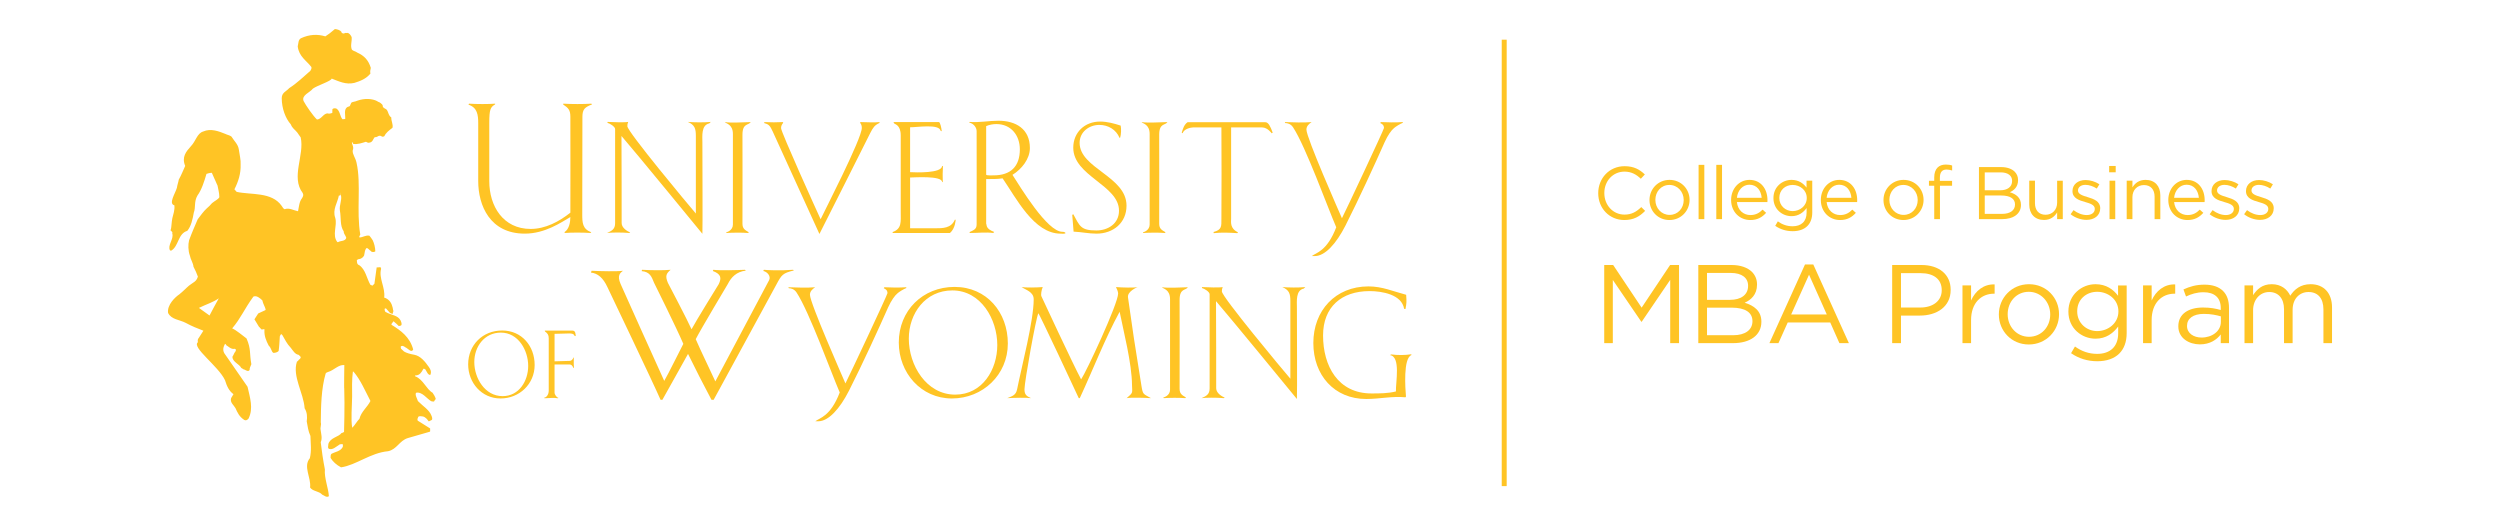 <?xml version="1.0" encoding="utf-8"?>
<!-- Generator: Adobe Illustrator 27.4.1, SVG Export Plug-In . SVG Version: 6.00 Build 0)  -->
<svg version="1.1" id="Layer_1" xmlns="http://www.w3.org/2000/svg" xmlns:xlink="http://www.w3.org/1999/xlink" x="0px" y="0px"
	 viewBox="0 0 504 106" style="enable-background:new 0 0 504 106;" xml:space="preserve">
<style type="text/css">
	.st0{fill:#FFC425;}
</style>
<g>
	<path class="st0" d="M322.202,38.961v-0.029c0-2.969,2.219-5.427,5.307-5.427c1.904,0,3.044,0.674,4.093,1.664l-0.809,0.869
		c-0.885-0.839-1.874-1.439-3.298-1.439c-2.324,0-4.063,1.89-4.063,4.303v0.031c0,2.428,1.754,4.332,4.063,4.332
		c1.439,0,2.383-0.555,3.388-1.515l0.779,0.765c-1.094,1.11-2.294,1.843-4.197,1.843C324.436,44.358,322.202,41.975,322.202,38.961z
		"/>
	<path class="st0" d="M332.537,40.341V40.31c0-2.189,1.709-4.047,4.048-4.047c2.324,0,4.033,1.829,4.033,4.017v0.029
		c0,2.189-1.724,4.048-4.063,4.048C334.231,44.358,332.537,42.529,332.537,40.341z M339.434,40.341V40.31
		c0-1.664-1.245-3.027-2.878-3.027c-1.679,0-2.833,1.364-2.833,2.998v0.029c0,1.665,1.229,3.014,2.863,3.014
		C338.264,43.324,339.434,41.975,339.434,40.341z"/>
	<path class="st0" d="M342.436,33.235h1.155v10.944h-1.155V33.235z"/>
	<path class="st0" d="M346.006,33.235h1.155v10.944h-1.155V33.235z"/>
	<path class="st0" d="M348.992,40.326v-0.031c0-2.234,1.574-4.032,3.718-4.032c2.294,0,3.613,1.829,3.613,4.092
		c0,0.15,0,0.24-0.015,0.375h-6.147c0.165,1.68,1.349,2.625,2.729,2.625c1.064,0,1.814-0.436,2.443-1.095l0.72,0.645
		c-0.779,0.869-1.724,1.454-3.193,1.454C350.731,44.358,348.992,42.725,348.992,40.326z M355.154,39.876
		c-0.12-1.409-0.93-2.638-2.474-2.638c-1.349,0-2.369,1.124-2.519,2.638H355.154z"/>
	<path class="st0" d="M357.886,45.527l0.525-0.9c0.884,0.646,1.874,0.99,2.983,0.99c1.709,0,2.818-0.945,2.818-2.759v-0.914
		c-0.674,0.9-1.619,1.635-3.043,1.635c-1.859,0-3.643-1.394-3.643-3.628v-0.031c0-2.263,1.799-3.657,3.643-3.657
		c1.454,0,2.399,0.719,3.029,1.559v-1.394h1.154v6.401c0,1.199-0.359,2.113-0.989,2.743c-0.69,0.69-1.724,1.035-2.953,1.035
		C360.12,46.608,358.921,46.248,357.886,45.527z M364.242,39.935v-0.029c0-1.589-1.379-2.623-2.848-2.623
		c-1.47,0-2.684,1.019-2.684,2.609v0.029c0,1.559,1.245,2.639,2.684,2.639C362.864,42.56,364.242,41.495,364.242,39.935z"/>
	<path class="st0" d="M367.081,40.326v-0.031c0-2.234,1.574-4.032,3.718-4.032c2.294,0,3.613,1.829,3.613,4.092
		c0,0.15,0,0.24-0.015,0.375h-6.147c0.165,1.68,1.349,2.625,2.729,2.625c1.064,0,1.814-0.436,2.443-1.095l0.72,0.645
		c-0.779,0.869-1.724,1.454-3.193,1.454C368.821,44.358,367.081,42.725,367.081,40.326z M373.243,39.876
		c-0.12-1.409-0.93-2.638-2.474-2.638c-1.349,0-2.369,1.124-2.519,2.638H373.243z"/>
	<path class="st0" d="M379.711,40.341V40.31c0-2.189,1.709-4.047,4.048-4.047c2.324,0,4.033,1.829,4.033,4.017v0.029
		c0,2.189-1.724,4.048-4.063,4.048C381.406,44.358,379.711,42.529,379.711,40.341z M386.608,40.341V40.31
		c0-1.664-1.245-3.027-2.878-3.027c-1.679,0-2.833,1.364-2.833,2.998v0.029c0,1.665,1.229,3.014,2.863,3.014
		C385.438,43.324,386.608,41.975,386.608,40.341z"/>
	<path class="st0" d="M389.941,37.448h-1.064v-1.005h1.064v-0.675c0-0.884,0.24-1.559,0.674-1.993
		c0.39-0.389,0.959-0.599,1.664-0.599c0.54,0,0.9,0.06,1.274,0.194v1.005c-0.419-0.12-0.734-0.195-1.124-0.195
		c-0.9,0-1.349,0.541-1.349,1.649v0.63h2.459v0.99h-2.444v6.731h-1.154V37.448z"/>
	<path class="st0" d="M398.956,33.684h4.467c1.199,0,2.144,0.345,2.744,0.93c0.435,0.449,0.675,1.003,0.675,1.678v0.031
		c0,1.364-0.84,2.068-1.664,2.428c1.245,0.375,2.249,1.095,2.249,2.534v0.029c0,1.799-1.514,2.864-3.808,2.864h-4.662V33.684z
		 M405.642,36.458c0-1.034-0.825-1.709-2.324-1.709h-3.193v3.613h3.103c1.424,0,2.414-0.645,2.414-1.874V36.458z M403.438,39.412
		h-3.313v3.702h3.523c1.589,0,2.578-0.704,2.578-1.874V41.21C406.226,40.071,405.267,39.412,403.438,39.412z"/>
	<path class="st0" d="M409.095,41.24v-4.812h1.154v4.528c0,1.439,0.779,2.338,2.144,2.338c1.319,0,2.324-0.974,2.324-2.428v-4.437
		h1.14v7.75h-1.14V42.83c-0.525,0.839-1.32,1.514-2.654,1.514C410.19,44.343,409.095,43.084,409.095,41.24z"/>
	<path class="st0" d="M417.436,43.189l0.585-0.824c0.84,0.63,1.769,0.99,2.684,0.99c0.93,0,1.604-0.48,1.604-1.23v-0.029
		c0-0.78-0.914-1.079-1.934-1.365c-1.214-0.344-2.563-0.764-2.563-2.189v-0.029c0-1.334,1.11-2.219,2.639-2.219
		c0.945,0,1.994,0.33,2.789,0.854l-0.525,0.869c-0.72-0.464-1.544-0.75-2.294-0.75c-0.914,0-1.499,0.48-1.499,1.124v0.031
		c0,0.735,0.959,1.019,1.994,1.334c1.199,0.36,2.488,0.824,2.488,2.219v0.029c0,1.47-1.215,2.324-2.758,2.324
		C419.535,44.329,418.306,43.894,417.436,43.189z"/>
	<path class="st0" d="M425.206,33.46h1.319v1.274h-1.319V33.46z M425.28,36.428h1.155v7.75h-1.155V36.428z"/>
	<path class="st0" d="M428.744,36.428h1.155v1.349c0.51-0.84,1.319-1.514,2.653-1.514c1.874,0,2.969,1.259,2.969,3.103v4.812h-1.155
		v-4.528c0-1.439-0.779-2.339-2.144-2.339c-1.334,0-2.324,0.974-2.324,2.429v4.437h-1.155V36.428z"/>
	<path class="st0" d="M437.13,40.326v-0.031c0-2.234,1.574-4.032,3.718-4.032c2.294,0,3.613,1.829,3.613,4.092
		c0,0.15,0,0.24-0.015,0.375h-6.147c0.165,1.68,1.349,2.625,2.729,2.625c1.064,0,1.814-0.436,2.443-1.095l0.72,0.645
		c-0.779,0.869-1.724,1.454-3.193,1.454C438.87,44.358,437.13,42.725,437.13,40.326z M443.292,39.876
		c-0.12-1.409-0.93-2.638-2.474-2.638c-1.349,0-2.369,1.124-2.519,2.638H443.292z"/>
	<path class="st0" d="M445.47,43.189l0.585-0.824c0.84,0.63,1.769,0.99,2.684,0.99c0.93,0,1.604-0.48,1.604-1.23v-0.029
		c0-0.78-0.914-1.079-1.934-1.365c-1.214-0.344-2.563-0.764-2.563-2.189v-0.029c0-1.334,1.11-2.219,2.639-2.219
		c0.945,0,1.994,0.33,2.789,0.854l-0.525,0.869c-0.72-0.464-1.544-0.75-2.294-0.75c-0.914,0-1.499,0.48-1.499,1.124v0.031
		c0,0.735,0.959,1.019,1.994,1.334c1.199,0.36,2.488,0.824,2.488,2.219v0.029c0,1.47-1.214,2.324-2.758,2.324
		C447.569,44.329,446.34,43.894,445.47,43.189z"/>
	<path class="st0" d="M452.415,43.189L453,42.365c0.84,0.63,1.769,0.99,2.684,0.99c0.93,0,1.604-0.48,1.604-1.23v-0.029
		c0-0.78-0.914-1.079-1.934-1.365c-1.214-0.344-2.563-0.764-2.563-2.189v-0.029c0-1.334,1.11-2.219,2.639-2.219
		c0.945,0,1.994,0.33,2.789,0.854l-0.525,0.869c-0.72-0.464-1.544-0.75-2.294-0.75c-0.914,0-1.499,0.48-1.499,1.124v0.031
		c0,0.735,0.959,1.019,1.994,1.334c1.199,0.36,2.488,0.824,2.488,2.219v0.029c0,1.47-1.215,2.324-2.758,2.324
		C454.514,44.329,453.285,43.894,452.415,43.189z"/>
	<path class="st0" d="M323.411,53.424h1.801l5.739,8.597l5.739-8.597h1.801v15.754h-1.778V56.417l-5.739,8.44h-0.09l-5.739-8.418
		v12.739h-1.733V53.424z"/>
	<path class="st0" d="M342.378,53.424h6.707c1.801,0,3.219,0.518,4.119,1.395c0.653,0.675,1.013,1.508,1.013,2.521v0.045
		c0,2.048-1.26,3.105-2.498,3.646c1.868,0.563,3.376,1.643,3.376,3.804v0.044c0,2.701-2.273,4.299-5.717,4.299h-7V53.424z
		 M352.416,57.588c0-1.554-1.238-2.566-3.489-2.566h-4.794v5.424h4.659c2.138,0,3.624-0.968,3.624-2.812V57.588z M349.108,62.022
		h-4.974v5.559h5.289c2.385,0,3.871-1.058,3.871-2.814v-0.045C353.294,63.012,351.854,62.022,349.108,62.022z"/>
	<path class="st0" d="M363.89,53.312h1.666l7.18,15.867h-1.913l-1.846-4.164h-8.575l-1.868,4.164h-1.823L363.89,53.312z
		 M368.279,63.395l-3.578-8.013l-3.601,8.013H368.279z"/>
	<path class="st0" d="M381.46,53.424h5.897c3.556,0,5.897,1.89,5.897,4.996v0.045c0,3.398-2.836,5.154-6.189,5.154h-3.826v5.559
		h-1.778V53.424z M387.132,61.998c2.611,0,4.321-1.395,4.321-3.466v-0.045c0-2.251-1.688-3.42-4.231-3.42h-3.984v6.931H387.132z"/>
	<path class="st0" d="M395.635,57.543h1.733v3.038c0.855-1.936,2.543-3.331,4.749-3.241v1.868h-0.135
		c-2.543,0-4.614,1.824-4.614,5.334v4.636h-1.733V57.543z"/>
	<path class="st0" d="M402.97,63.417v-0.045c0-3.286,2.566-6.077,6.077-6.077c3.488,0,6.054,2.745,6.054,6.031v0.045
		c0,3.286-2.589,6.077-6.099,6.077C405.513,69.448,402.97,66.703,402.97,63.417z M413.323,63.417v-0.045
		c0-2.498-1.868-4.546-4.321-4.546c-2.521,0-4.254,2.048-4.254,4.501v0.045c0,2.499,1.846,4.524,4.299,4.524
		C411.568,67.896,413.323,65.87,413.323,63.417z"/>
	<path class="st0" d="M417.527,71.204l0.788-1.35c1.328,0.968,2.813,1.486,4.479,1.486c2.565,0,4.231-1.418,4.231-4.141v-1.373
		c-1.013,1.35-2.43,2.452-4.568,2.452c-2.791,0-5.469-2.092-5.469-5.446v-0.045c0-3.398,2.701-5.492,5.469-5.492
		c2.183,0,3.601,1.08,4.546,2.34v-2.092h1.733v9.611c0,1.801-0.54,3.173-1.486,4.119c-1.035,1.035-2.589,1.553-4.434,1.553
		C420.881,72.825,419.08,72.284,417.527,71.204z M427.07,62.809v-0.045c0-2.385-2.071-3.938-4.276-3.938
		c-2.206,0-4.029,1.53-4.029,3.916v0.045c0,2.34,1.868,3.961,4.029,3.961C424.999,66.748,427.07,65.15,427.07,62.809z"/>
	<path class="st0" d="M432.04,57.543h1.733v3.038c0.855-1.936,2.543-3.331,4.749-3.241v1.868h-0.135
		c-2.543,0-4.614,1.824-4.614,5.334v4.636h-1.733V57.543z"/>
	<path class="st0" d="M439.15,65.802v-0.044c0-2.454,2.026-3.76,4.974-3.76c1.485,0,2.543,0.203,3.578,0.496v-0.405
		c0-2.092-1.283-3.174-3.466-3.174c-1.373,0-2.454,0.361-3.534,0.856l-0.518-1.417c1.283-0.586,2.543-0.968,4.232-0.968
		c1.643,0,2.903,0.427,3.759,1.283c0.788,0.787,1.193,1.913,1.193,3.398v7.112h-1.665v-1.755c-0.811,1.057-2.161,2.003-4.209,2.003
		C441.333,69.426,439.15,68.189,439.15,65.802z M447.725,64.902v-1.125c-0.856-0.248-2.003-0.496-3.422-0.496
		c-2.183,0-3.398,0.946-3.398,2.408v0.045c0,1.464,1.351,2.318,2.926,2.318C445.969,68.053,447.725,66.748,447.725,64.902z"/>
	<path class="st0" d="M452.492,57.543h1.733v1.958c0.765-1.147,1.801-2.206,3.759-2.206c1.89,0,3.105,1.013,3.736,2.318
		c0.833-1.283,2.071-2.318,4.096-2.318c2.678,0,4.321,1.801,4.321,4.681v7.202h-1.733v-6.797c0-2.251-1.125-3.511-3.016-3.511
		c-1.756,0-3.196,1.305-3.196,3.601v6.707h-1.733v-6.842c0-2.183-1.148-3.466-2.993-3.466c-1.846,0-3.241,1.53-3.241,3.668v6.639
		h-1.733V57.543z"/>
</g>
<rect x="302.748" y="8" class="st0" width="1" height="90"/>
<g>
	<path class="st0" d="M99.82,21.04c-0.947,0.57-1.182,0.979-1.182,3.781c0,0,0,10.597,0,11.708c0,5.001,2.769,9.626,8.342,9.626
		c2.971,0,5.74-1.483,8.005-3.277c0.033-0.877,0-17.756,0-19.375c0-1.351-0.442-1.756-1.455-2.435l0.035-0.169
		c1.453,0.103,4.255,0.103,5.64,0l0.169,0.141c-1.453,0.57-1.959,0.945-1.959,2.529c0,0-0.033,12.42-0.033,19.582
		c0,1.752,0.033,3.005,1.822,3.678l-0.165,0.141c-1.559-0.104-3.854-0.104-5.169,0l-0.07-0.169c0.946-0.612,1.184-1.996,1.184-3.042
		c-1.858,1.083-5.102,3.344-9.187,3.344c-7.024,0-9.388-5.67-9.388-10.605V24.821c0-1.625-0.17-3.145-1.961-3.715l0.103-0.207
		c1.521,0.103,3.951,0.103,5.267,0V21.04z"/>
	<path class="st0" d="M125.29,27.413c0.035,12.228,0.035,6.988,0.035,17.564c0,0.975,1.149,1.654,1.722,1.888l-0.17,0.104
		c-1.62-0.141-3.68-0.104-4.49,0c0.977-0.442,1.62-0.781,1.62-1.963V26.025c0-0.505-1.081-1.146-1.519-1.249l-0.035-0.199
		c1.081,0.061,3.615,0.132,4.191,0c-0.139,0.368-0.169,0.504-0.169,0.871c0,1.087,12.293,15.842,13.809,17.599V27.413
		c0-1.522-0.235-2.232-1.62-2.836c1.215,0.099,3.31,0.132,4.629,0l-0.302,0.301c-1.657,0.34-1.389,2.567-1.389,3.853
		c0,3.442,0.07,17.324,0,18.404C141.602,47.135,127.757,30.244,125.29,27.413z"/>
	<path class="st0" d="M151.332,24.611c-0.403,0.71-1.653,0.132-1.653,2.567c0,0.641,0.035,13.679,0,17.898
		c0,1.013,0.473,1.282,1.283,1.752l-0.136,0.141c-1.248-0.104-3.276-0.071-4.356,0l-0.066-0.169c0.066,0.065,1.349-0.34,1.349-1.522
		v-18.27c0-2.026-1.486-2.096-1.62-2.397C147.317,24.813,149.916,24.639,151.332,24.611z"/>
	<path class="st0" d="M157.801,24.611l0.101,0.132c-0.27,0.338-0.44,0.641-0.44,1.083c0,0.81,7.127,16.547,7.974,18.37
		c0.638-1.381,8.306-16.242,8.306-18.404c0-0.409-0.103-0.781-0.372-1.05l0.137-0.132c1.215,0,2.637,0.132,3.851,0l-0.103,0.203
		c-0.946,0.437-1.248,0.909-1.822,2.026c0,0-9.829,19.59-10.236,20.329c-1.213-2.699-9.421-20.665-9.421-20.665
		c-0.508-1.153-0.847-1.491-1.657-1.656l-0.064-0.236C155.233,24.676,156.855,24.676,157.801,24.611z"/>
	<path class="st0" d="M189.928,36.699c0-1.347-5.84-0.913-6.451-0.913c0,1.082,0,9.559,0,10.237c0.951,0,3.413,0,4.967,0
		c1.653,0,3.306,0,4.051-1.724h0.169c0,0-0.066,1.756-1.149,2.671c-3.24,0-8.237,0-11.481,0l-0.136-0.169
		c1.959-0.678,1.69-2.063,1.69-4.191v-15.3c0-2.195-1.215-2.228-1.351-2.463c-0.099-0.137-0.033-0.137-0.099-0.236h9.151
		c0.239,0,0.508,1.182,0.574,1.855l-0.24-0.102c-0.265-1.451-4.86-0.674-6.145-0.708v9.051c1.186,0.071,6.319,0.24,6.451-1.214
		l0.169-0.037c-0.066,1.086-0.066,2.162-0.033,3.244H189.928z"/>
	<path class="st0" d="M207.626,29.843c0,2.195-1.65,4.258-3.513,5.406c1.619,2.496,6.992,11.481,10.067,11.481
		c0.236,0,0.472,0.037,0.641,0.24c-0.136,0.236-0.777,0.132-1.013,0.132c-5.372,0-8.947-7.195-11.683-11.146
		c-1.186,0.169-2.095,0.14-3.314,0.14v8.98c0.173,0.307-0.165,1.013,1.624,1.691l-0.203,0.203c-1.455-0.203-3.076,0-4.695,0
		l-0.103-0.169c0.848-0.405,1.455-0.574,1.455-1.558c0.028-1.113,0-18.809,0-18.809c0-0.674-0.542-1.522-1.489-1.724l0.067-0.132
		c1.93,0.165,3.889-0.24,5.81-0.24C204.79,24.337,207.626,25.995,207.626,29.843z M200.873,25.012c-0.706,0-1.418,0.14-2.062,0.409
		v9.795c0,0.203,1.355,0.136,1.52,0.136c3.414,0,5.269-1.798,5.269-5.236C205.601,27.276,203.811,25.012,200.873,25.012z"/>
	<path class="st0" d="M221.773,24.507c1.422,0,2.801,0.372,4.152,0.814c0.137,0.608,0.104,1.819-0.099,2.427l-0.136,0.037
		c-0.674-1.658-2.299-2.604-4.051-2.604c-2.095,0-3.987,1.422-3.987,3.617c0,5.165,9.455,6.752,9.455,12.663
		c0,3.479-2.699,5.641-6.046,5.641c-1.55,0-3.07-0.334-4.624-0.405l-0.273-3.377l0.206-0.136c1.315,2.397,1.485,3.277,4.658,3.277
		c2.364,0,4.563-1.385,4.563-3.987c0-5.167-9.221-6.952-9.221-12.7C216.37,26.668,218.697,24.507,221.773,24.507z"/>
	<path class="st0" d="M235.35,24.611c-0.405,0.71-1.656,0.132-1.656,2.567c0,0.641,0.033,13.679,0,17.898
		c0,1.013,0.47,1.282,1.285,1.752l-0.136,0.141c-1.253-0.104-3.277-0.071-4.356,0l-0.065-0.169c0.065,0.065,1.347-0.34,1.347-1.522
		v-18.27c0-2.026-1.485-2.096-1.62-2.397C231.334,24.813,233.934,24.639,235.35,24.611z"/>
	<path class="st0" d="M239.417,24.639h15.668c0.645,0,1.017,0.843,1.491,2.096l-0.207,0.136c0.037,0.037-0.81-1.182-1.926-1.182
		h-6.249c0,0,0,13.445,0,18.376c0,0.706-0.269,1.991,1.385,2.764l-0.132,0.175c-1.587-0.104-3.212-0.175-4.765,0l-0.029-0.236
		c1.686-0.442,1.583-1.149,1.583-2.675c0.037-6.009,0.037-12.224,0-18.404h-5.737c-0.339,0-1.794,0.24-2.095,1.182
		c-0.103-0.069-0.103-0.069-0.169-0.136C238.47,25.995,238.705,25.114,239.417,24.639z"/>
	<path class="st0" d="M259.017,24.611c1.351,0.065,4.051,0.132,5.399,0c-0.537,0.372-1.041,0.81-1.041,1.516
		c0,1.658,6.648,16.688,7.158,17.87c0.879-1.723,8.479-17.904,8.479-18.205c-0.037-0.612-0.342-0.781-0.744-0.98l0.1-0.203
		c1.078,0.065,3.21,0.099,4.359,0l0.129,0.132c-0.57,0.203-1.583,0.843-1.823,1.083c-0.537,0.438-1.249,1.418-1.888,2.834
		c-1.992,4.496-5.137,11.349-7.902,16.82c-1.855,3.65-4.123,6.146-6.178,6.146h-0.606c0.838-0.678,3.066-0.946,4.929-5.806
		c-1.656-3.786-6.153-16.279-8.715-20.165c-0.477-0.71-1.151-0.842-1.556-0.842L259.017,24.611z"/>
	<path class="st0" d="M107.785,73.579c0,3.851-3.092,6.752-6.878,6.752c-3.789,0-6.525-3.149-6.525-6.872
		c0-3.935,2.943-6.832,6.856-6.832C105.189,66.627,107.785,69.756,107.785,73.579z M100.97,67.054c-3.314,0-5.352,2.823-5.352,5.934
		c0,3.249,2.14,6.874,5.704,6.874c3.33,0,5.161-3.072,5.161-6.097C106.483,70.596,104.471,67.054,100.97,67.054z"/>
	<path class="st0" d="M115.366,66.645c0.657,0,0.657,0.6,0.698,1.091c-0.108,0.02-0.165,0.041-0.228-0.041
		c-0.227-0.306-0.144-0.409-0.95-0.476l-3.088,0.083v5.542l2.988-0.087c0.517,0,0.662-0.368,0.906-0.761c0,0-0.063,1.438,0.02,2.104
		l-0.083,0.124c-0.223-0.46-0.372-0.765-0.926-0.749h-2.905v5.682c0,0.373,0.413,0.972,0.786,1.054l-0.125,0.079
		c-0.822-0.161-1.788,0-2.673,0l-0.104-0.103c0.641-0.079,0.943-0.885,0.943-1.339V68.21c0-0.702-0.22-0.992-0.761-1.397
		l-0.041-0.169H115.366z"/>
	<path class="st0" d="M134.651,57.027c0,0,4.017,7.637,4.762,9.356c0.809-1.55,5.472-9.083,5.472-9.083
		c0.612-1.253,0.508-2.034-1.182-2.67l0.103-0.24c1.315,0.169,4.761,0.071,6.382,0l0.169,0.169c-1.86,0.203-2.938,1.319-3.613,2.67
		c0,0-5.472,9.154-6.485,11.146c1.249,2.873,2.629,5.609,3.951,8.514c1.182-2.228,10.841-20.404,10.841-20.404
		c0.405-0.777-0.339-1.687-1.182-1.856l0.136-0.24c0.472,0.071,3.41,0.207,5.877,0l0.165,0.137c-2.26,0.541-2.463,0.847-3.546,2.872
		c0,0-8.104,14.862-12.629,23.202h-0.438c-1.624-3.07-3.212-6.142-4.728-9.254c-0.64,1.219-4.463,7.935-5.169,9.254h-0.368
		c-1.388-3.208-10.692-22.673-10.692-22.673c-0.877-1.926-1.992-2.839-3.344-2.971c0.069-0.169,0.069-0.207,0.136-0.372
		c1.723,0.099,5.369,0.165,6.315,0c-0.505,0.438-1.249,0.876-0.472,2.665c0,0,7.948,17.752,8.795,19.536
		c0.574-0.909,3.377-6.583,3.851-7.464c-1.418-3.31-5.91-12.332-5.91-12.332c-0.474-1.182-0.809-2.19-2.5-2.331
		c0.067-0.132,0.033-0.132,0.1-0.269c1.591,0.103,4.496,0.137,5.748,0C134.35,55.135,134.039,55.572,134.651,57.027z"/>
	<path class="st0" d="M158.92,57.907c1.359,0.067,4.054,0.137,5.41,0c-0.542,0.373-1.046,0.81-1.046,1.522
		c0,1.654,6.65,16.681,7.154,17.867c0.881-1.723,8.481-17.9,8.481-18.206c-0.033-0.606-0.339-0.777-0.748-0.98l0.103-0.203
		c1.079,0.067,3.212,0.1,4.36,0l0.136,0.137c-0.574,0.206-1.591,0.842-1.822,1.078c-0.546,0.438-1.253,1.422-1.898,2.836
		c-1.991,4.496-5.132,11.349-7.901,16.82c-1.86,3.645-4.12,6.15-6.179,6.15h-0.608c0.843-0.678,3.068-0.946,4.927-5.806
		c-1.648-3.786-6.141-16.279-8.711-20.169c-0.472-0.702-1.149-0.844-1.55-0.844L158.92,57.907z"/>
	<path class="st0" d="M203.18,69.252c0,6.319-5.068,11.08-11.283,11.08c-6.211,0-10.7-5.165-10.7-11.278
		c0-6.451,4.827-11.213,11.241-11.213C198.922,57.841,203.18,62.975,203.18,69.252z M191.995,58.548c-5.435,0-8.778,4.63-8.778,9.73
		c0,5.336,3.513,11.278,9.358,11.278c5.468,0,8.479-5.033,8.479-9.997C201.054,64.355,197.74,58.548,191.995,58.548z"/>
	<path class="st0" d="M229.336,57.875c0,0-2.132,0.842-1.93,2.095c1.587,11.043,0.71,5.133,2.702,17.759
		c0.305,1.894,0.339,1.624,1.926,2.539c-1.215-0.071-3.983-0.171-4.897,0c1.351-1.182,1.115-0.985,1.079-2.6
		c-0.033-4.459-1.72-10.878-2.497-14.824c-3.004,5.533-5.368,11.679-8.038,17.424h-0.203c-0.673-1.522-7.905-16.891-8.137-17.123
		c-0.48,0.806-2.807,13.849-2.807,15.329c0,1.082,0.405,1.389,1.319,1.794c-0.777-0.137-3.579-0.071-4.795,0
		c1.013-0.405,1.752-0.58,1.992-1.794c0.913-4.559,3.344-13.809,3.344-18.136c0-1.516-1.62-1.888-2.431-2.463
		c0.745,0.132,3.005,0.099,4.254,0c-0.269,0.574-0.405,1.582-0.269,1.855c0,0,6.385,13.746,8.005,16.751
		c0.975-1.381,7.464-15.229,7.464-17.325c0-0.334-0.269-0.979-0.438-1.281C226.294,57.973,228.658,58.044,229.336,57.875z"/>
	<path class="st0" d="M239.464,57.907c-0.405,0.712-1.658,0.137-1.658,2.572c0,0.636,0.033,13.675,0,17.89
		c0,1.017,0.476,1.29,1.286,1.76l-0.133,0.137c-1.251-0.104-3.277-0.071-4.36,0l-0.069-0.171c0.069,0.067,1.351-0.338,1.351-1.516
		v-18.27c0-2.03-1.489-2.1-1.62-2.403C235.442,58.109,238.042,57.94,239.464,57.907z"/>
	<path class="st0" d="M245.146,60.709c0.037,12.229,0.037,6.994,0.037,17.565c0,0.98,1.145,1.652,1.719,1.888l-0.169,0.104
		c-1.62-0.137-3.683-0.104-4.498,0c0.985-0.438,1.625-0.777,1.625-1.959V59.325c0-0.504-1.078-1.149-1.516-1.247l-0.037-0.203
		c1.087,0.065,3.613,0.132,4.191,0c-0.141,0.376-0.169,0.504-0.169,0.876c0,1.083,12.291,15.842,13.811,17.599v-15.64
		c0-1.521-0.232-2.227-1.62-2.834c1.215,0.099,3.306,0.132,4.629,0l-0.306,0.301c-1.648,0.342-1.385,2.567-1.385,3.853
		c0,3.442,0.071,17.324,0,18.408C261.457,80.436,247.612,63.545,245.146,60.709z"/>
	<path class="st0" d="M283.48,59.428c0.1,1.451,0.1,1.583-0.136,2.872l-0.269-0.037c-0.474-2.901-4.492-3.578-6.959-3.578
		c-5.674,0-9.386,3.206-9.386,8.947c0,6.15,3.005,11.687,9.761,11.687c1.65,0,3.306,0,4.927-0.405
		c-0.067-1.788,1.017-7.057-1.215-7.327l0.269-0.136c1.318,0.169,2.702,0.169,4.054-0.033v0.169
		c-1.658,0.673-1.219,6.72-1.083,8.373l-0.099,0.136c-2.669-0.268-5.236,0.34-7.902,0.34c-6.483,0-10.674-4.832-10.674-11.283
		c0-6.55,4.459-11.415,11.113-11.415C278.682,57.737,280.877,58.75,283.48,59.428z"/>
	<path class="st0" d="M87.21,79.179c-1.241-0.682-1.934-2.751-3.493-3.304c-0.066-0.078-0.066-0.078-0.063-0.156
		c0.077,0.005,0.156-0.061,0.31-0.051c0.649-0.07,1.025-0.603,1.333-1.221c0.086-0.107,0.128-0.179,0.236-0.097
		c0.068,0.117,0.151,0.011,0.221,0.128c0.341,0.51,0.46,1.041,0.945,1.111c0.077,0.007,0.13-0.217,0.13-0.217
		c0.15-0.511-0.049-0.9-0.361-1.371c-0.795-1.137-1.704-2.246-2.94-2.481c-0.753-0.124-1.645-0.371-2.082-0.661l-0.605-0.567
		c-0.021-0.226-0.158-0.46,0.073-0.52c0.466-0.155,0.667,0.233,1.038,0.371c0.362,0.21,0.889,0.882,1.262,0.46
		c0,0,0.003-0.077,0.084-0.143c-0.663-2.516-2.509-3.84-4.364-4.976c0.007-0.075-0.028-0.15-0.028-0.15l0.42-0.571l0.574,0.489
		l0.497,0.481c0.228-0.023,0.46-0.081,0.546-0.224c0.066-0.408-0.075-0.567-0.168-0.873c-0.567-1.122-1.862-1.06-3.104-1.778
		c-0.063-0.156-0.231-0.504-0.067-0.681c0.079,0.004,0.226,0.016,0.226,0.016l0.81,0.915l0.52,0.184
		c0.009-0.112,0.065-0.406,0.156-0.586c-0.133-0.273-0.077-0.568-0.238-0.952c-0.207-0.875-0.842-1.555-1.627-1.757
		c0.259-2.078-1.138-3.857-0.623-5.805c0.007-0.076-0.091-0.343-0.205-0.352c-0.079,0.072-0.233,0.061-0.308,0.056l-0.38,0.012
		l-0.455,3.299l-0.404,0.383c-0.149-0.086-0.222-0.091-0.408-0.175c-0.747-1.287-0.963-3.098-2.272-3.973
		c0,0-0.072-0.005-0.182-0.086c-0.29-0.207-0.227-0.576-0.28-0.88c0.088-0.145,0.238-0.172,0.357-0.236
		c0.378,0.024,0.896-0.315,1.109-0.714l0.182-0.959c0.056-0.221,0.227-0.546,0.38-0.574c0.299,0.098,0.502,0.446,0.761,0.574
		c0.167,0.311,0.7,0.311,0.942,0.101c-0.021-0.784-0.231-1.62-0.532-2.242c-0.203-0.317-0.479-0.707-0.66-0.909
		c-0.744-0.159-1.351,0.361-1.993,0.354c-0.143-0.159,0.063-0.369,0.151-0.584c-0.812-4.696,0.213-10.201-0.749-14.462
		c-0.228-1.099-0.869-1.703-0.774-2.518c0.315-0.691-0.219-1.213-0.151-1.657c0.147,0.047,0.249,0.277,0.242,0.354
		c0.859,0.168,1.872-0.214,2.572-0.427c0.221,0.091,0.436,0.294,0.749,0.165c0.574-0.074,0.728-0.698,0.942-1.022l0.388-0.124
		c-0.081,0.068-0.004,0.075,0.156-0.026c0.228-0.058,0.362-0.35,0.88-0.128c0.137,0.233,0.525,0.072,0.605,0.002
		c0.315-0.689,0.914-1.136,1.638-1.683c0.161-0.739-0.289-1.368-0.238-2.074c-0.763-0.502-0.534-1.608-1.316-1.811
		c-0.151-0.084-0.214-0.236-0.364-0.248l-0.084-0.455c-0.206-0.276-0.567-0.56-0.795-0.614c-0.074-0.005-0.217-0.09-0.29-0.17
		c-0.987-0.516-2.541-0.619-4.018-0.084c-0.473,0.227-0.963,0.196-1.204,0.402l-0.224,0.511c-0.007,0.075-0.049,0.145-0.207,0.248
		c-0.614,0.066-0.843,0.655-0.84,1.141l0.06,1.351c-0.08,0.066-0.346,0.049-0.574,0.075c-0.529-0.6-0.455-1.678-1.216-2.145
		c-0.226-0.09-0.681-0.118-0.81,0.173c-0.018,0.22-0.005,0.56-0.014,0.71c-0.385,0.084-0.625,0.219-0.917,0.084
		c-0.872-0.021-1.257,1.19-2.174,1.241c-0.784-0.728-2.268-2.886-2.702-3.736c-0.448-1.193,1.256-1.677,1.879-2.494
		c0.959-0.684,3.71-1.51,3.783-2.028c1.442,0.546,2.837,1.279,4.571,0.872c1.204-0.369,2.373-0.817,3.244-1.881
		c-0.091-0.376-0.024-0.747,0.077-1.148c-0.462-1.531-1.311-2.448-2.709-3.068c-0.361-0.285-0.854-0.319-1.099-0.599
		c-0.361-0.808,0.035-1.606-0.053-2.544c-0.234-0.469-0.511-0.823-0.889-0.849c-0.161,0.102-0.378-0.065-0.539,0.075
		C69.346,6.84,68.975,6.7,68.905,6.621c-0.07-0.079-0.067-0.152-0.098-0.229c-0.21-0.277-0.763-0.501-1.292-0.537l-1.046,0.863
		L65.59,7.333c-1.6-0.485-3.235-0.406-4.921,0.378c-0.553,0.301-0.487,0.976-0.648,1.641c0.241,2.037,1.743,2.849,2.753,4.151
		c0.092,0.308-0.075,0.518-0.205,0.773c-1.493,1.281-2.674,2.475-4.267,3.49c-0.574,0.672-1.501,0.871-1.505,2.032
		c0.01,2.058,0.745,4.055,1.836,5.287c0.292,0.77,0.768,0.987,1.293,1.622c0.24,0.39,0.487,0.67,0.691,0.982
		c0.817,3.573-2.032,8.022,0.408,11.218c0.231,0.427,0.063,0.714-0.154,1.074c-0.541,0.675-0.612,1.755-0.786,2.604
		c-0.936-0.178-1.771-0.756-2.704-0.408c-0.332-0.134-0.388-0.435-0.598-0.677c-2.005-2.866-6.188-2.177-9.07-2.821l-0.457-0.515
		c0.787-1.519,1.319-3.204,1.253-4.97c0.066-0.966-0.21-1.921-0.36-3.055c-0.15-1.057-0.91-1.67-1.489-2.606
		c-0.359-0.287-0.811-0.317-1.216-0.532c-1.327-0.537-2.956-1.174-4.484-0.49c-1.237,0.366-1.46,1.922-2.483,2.977
		c-0.947,1.055-1.894,2.153-1.143,3.962c-0.453,0.982-0.777,1.855-1.293,2.758c-0.075,0.518-0.303,1.064-0.38,1.656
		c-0.347,1.176-1.74,3.217-0.509,3.523c0.121,0.982-0.238,1.815-0.408,2.592c-0.171,0.849-0.151,1.673-0.311,2.373
		c-0.522-0.185,0.539,0.375,0.29,0.695c0.378,1.113-0.996,2.401-0.462,3.409c0.073,0.005,0.147,0.088,0.22,0.091
		c1.58-0.868,1.335-3.427,3.276-4.009c0.787-0.954,1.075-2.322,1.316-3.687c0.417-1.059,0-2.172,0.732-3.432
		c0.838-1.141,1.372-2.825,1.82-4.368c0.31-0.126,0.774-0.208,1.078-0.224l0.528,1.194l0.228,0.5
		c0.093,0.306,0.234,0.467,0.397,0.889c0.133,0.794,0.355,1.409,0.366,2.343c-0.217,0.436-0.919,0.727-1.488,1.207
		c-0.248,0.324-0.696,0.741-1.057,1.055c-0.651,0.592-1.197,1.379-1.823,2.196c-0.588,1.383-1.172,2.69-1.734,4.223
		c-0.212,0.884-0.215,2.042,0.166,3.115c0.138,0.76,0.658,1.47,0.721,2.221c0.368,0.697,0.665,1.357,0.889,2.006
		c-0.245,0.733-0.483,0.904-1.201,1.381c-0.91,0.572-1.211,1.076-2.502,2.149c-0.875,0.578-2.538,2.149-2.31,3.775
		c0.665,1.353,2.299,1.353,3.545,2c1.242,0.679,2.39,1.132,3.575,1.586l-0.94,1.469c-0.161,0.14-0.259,0.471-0.168,0.853
		c-1.327,1.029,4.144,4.805,5.467,7.663c0.371,1.223,0.836,2.189,1.705,2.81l-0.476,0.792c-0.283,0.881,0.583,1.463,0.889,2.042
		c0.392,0.889,0.754,1.698,1.771,2.368c0.334,0.17,0.609,0.002,0.854-0.282c1.015-2.065,0.291-4.207-0.201-6.412
		c-1.416-2.079-3.04-4.396-4.457-6.437c-0.524-0.635-0.591-1.314-0.116-2.142c-0.033-0.075,0.042-0.072,0.042-0.072
		c0.259,0.13,0.109,0.082,0.248,0.278c0.436,0.252,0.999,0.891,1.696,0.714c0.149,0.045,0.292,0.168,0.243,0.317
		c0,0-0.08,0.067-0.091,0.217c-0.371,0.46-0.266,0.544-0.604,1.045c-0.072,1.043,1.379,1.475,1.78,2.29
		c0.333,0.134,0.322,0.283,0.697,0.347c0.294,0.167,0.766,0.462,0.987,0.029c-0.066-0.155,0.168-0.813,0.343-1.137
		c-0.416-2.237-0.023-2.997-0.972-5.192c-0.723-0.536-2.121-1.717-2.896-2.029c1.774-2.089,2.387-3.807,4.277-6.409
		c0.627-0.299,1.341,0.315,1.806,0.758c0.138,0.72,0.521,1.232,0.67,1.841c-0.003,0.073-0.086,0.143-0.086,0.143l-1.414,0.655
		l-0.763,1.181l0.921,1.521c0.182,0.088,0.173,0.236,0.322,0.322l0.243,0.24c0.202-0.1,0.275-0.091,0.352-0.086
		c0.18,0.086,0.303-0.02,0.179,0.159c-0.081,1.155,0.343,2.154,0.847,3.125c0.606,0.604,0.523,1.234,0.959,1.488
		c0.381-0.011,0.766-0.098,1.05-0.378c0.143-0.926,0.161-1.748,0.228-2.716c-0.063-0.191,0.154-0.59,0.315-0.728
		c-0.007,0.073,0.142,0.161,0.212,0.238c0.548,0.899,0.835,1.666,1.72,2.588c0.385,0.475,0.823,1.29,1.536,1.377
		c0.144,0.156,0.364,0.247,0.459,0.515l-0.178,0.362c-0.224-0.015-0.206,0.283-0.606,0.522c-0.957,2.929,1.351,6.3,1.558,9.385
		c0.511,0.82,0.558,1.76,0.423,2.644c0.196,1.027,0.287,1.932,0.749,2.933c0.039,1.614,0.256,2.902-0.119,4.487
		c-1.407,1.7,0.299,3.91,0.046,5.911c0.591,0.826,1.778,0.683,2.445,1.439c0.373,0.137,0.866,0.658,1.346,0.315
		c-0.079-1.576-0.963-3.694-0.805-5.403c-0.392-2.011-0.622-3.675-0.839-5.483c0.361-0.802,0.079-1.642-0.017-2.471
		c-0.117-0.532,0.183-1.002,0.03-1.533c0.028-3.178,0.091-6.804,0.982-9.849c0.17-0.214,0.243-0.208,0.478-0.304
		c1.2-0.331,2.119-1.542,3.285-1.388c0,0-0.072,4.899-0.019,4.676c0.133,3.602-0.039,8.829-0.039,8.829
		c-0.15-0.01-0.241,0.17-0.507,0.191c-0.588,0.821-2.265,0.894-2.657,2.218c0.011,0.373-0.21,0.809,0.156,0.98
		c0.747,0.24,1.362-0.431,1.99-0.799c0.052-0.148,0.511-0.191,0.773-0.137c0.028,0.152,0.017,0.301,0,0.525
		c-0.481,0.939-1.47,0.948-2.299,1.417c-0.159,0.138-0.185,0.511-0.17,0.81c0.443,0.74,1.192,1.427,2.112,1.902
		c3.028-0.432,5.932-2.931,9.485-3.25c1.771-0.367,2.271-2.128,3.979-2.651l4.414-1.274c0.08-0.068,0.08-0.068,0.086-0.146
		l-0.005-0.52l-2.471-1.553c-0.214-0.202,0.003-0.599,0.093-0.818c0.278-0.168,0.539-0.073,0.842-0.056
		c0.602,0.079,1.015,0.669,1.225,0.982c0.079-0.031,0.079-0.031,0.151-0.026l0.472-0.231c0.154-0.063,0.144-0.438-0.021-0.824
		c-0.448-1.227-1.687-1.911-2.755-2.993c-0.121-0.455-0.637-1.241-0.378-1.673c1.235-0.289,2.195,1.234,3.071,1.705
		c0.187,0.051,0.635,0.157,0.614-0.07c0.087-0.18,0.285-0.317,0.291-0.392C87.728,79.962,87.417,79.493,87.21,79.179z M42.24,63.607
		c-0.761-0.542-1.412-1.037-2.137-1.534c1.689-0.818,2.769-1.083,4.007-1.934C43.458,61.33,42.851,62.411,42.24,63.607z
		 M68.159,48.815c-0.075-0.007-0.075-0.007-0.151-0.011c-1.116-1.423,0.039-3.29-0.423-4.891c-0.605-1.65,0.479-3.077,0.728-4.478
		c0.228-0.023,0.378-0.014,0.355-0.198l-0.079-0.532l0.147,0.646c0.231,1.064-0.362,1.922-0.214,3.091
		c0.276,1.477-0.021,3.068,0.772,4.207c0,0.562,0.368,0.733,0.518,1.309C69.574,48.686,68.712,48.477,68.159,48.815z M72.464,84.431
		c-0.448,0.42-0.969,1.357-1.454,1.81c-0.306-1.629-0.037-4.454-0.023-6.288c-0.011-1.497-0.067-3.484,0.157-5.078l0.152,0.084
		c1.366,1.591,2.315,3.826,3.386,5.88C74.025,82.141,72.832,82.96,72.464,84.431z"/>
</g>
</svg>
